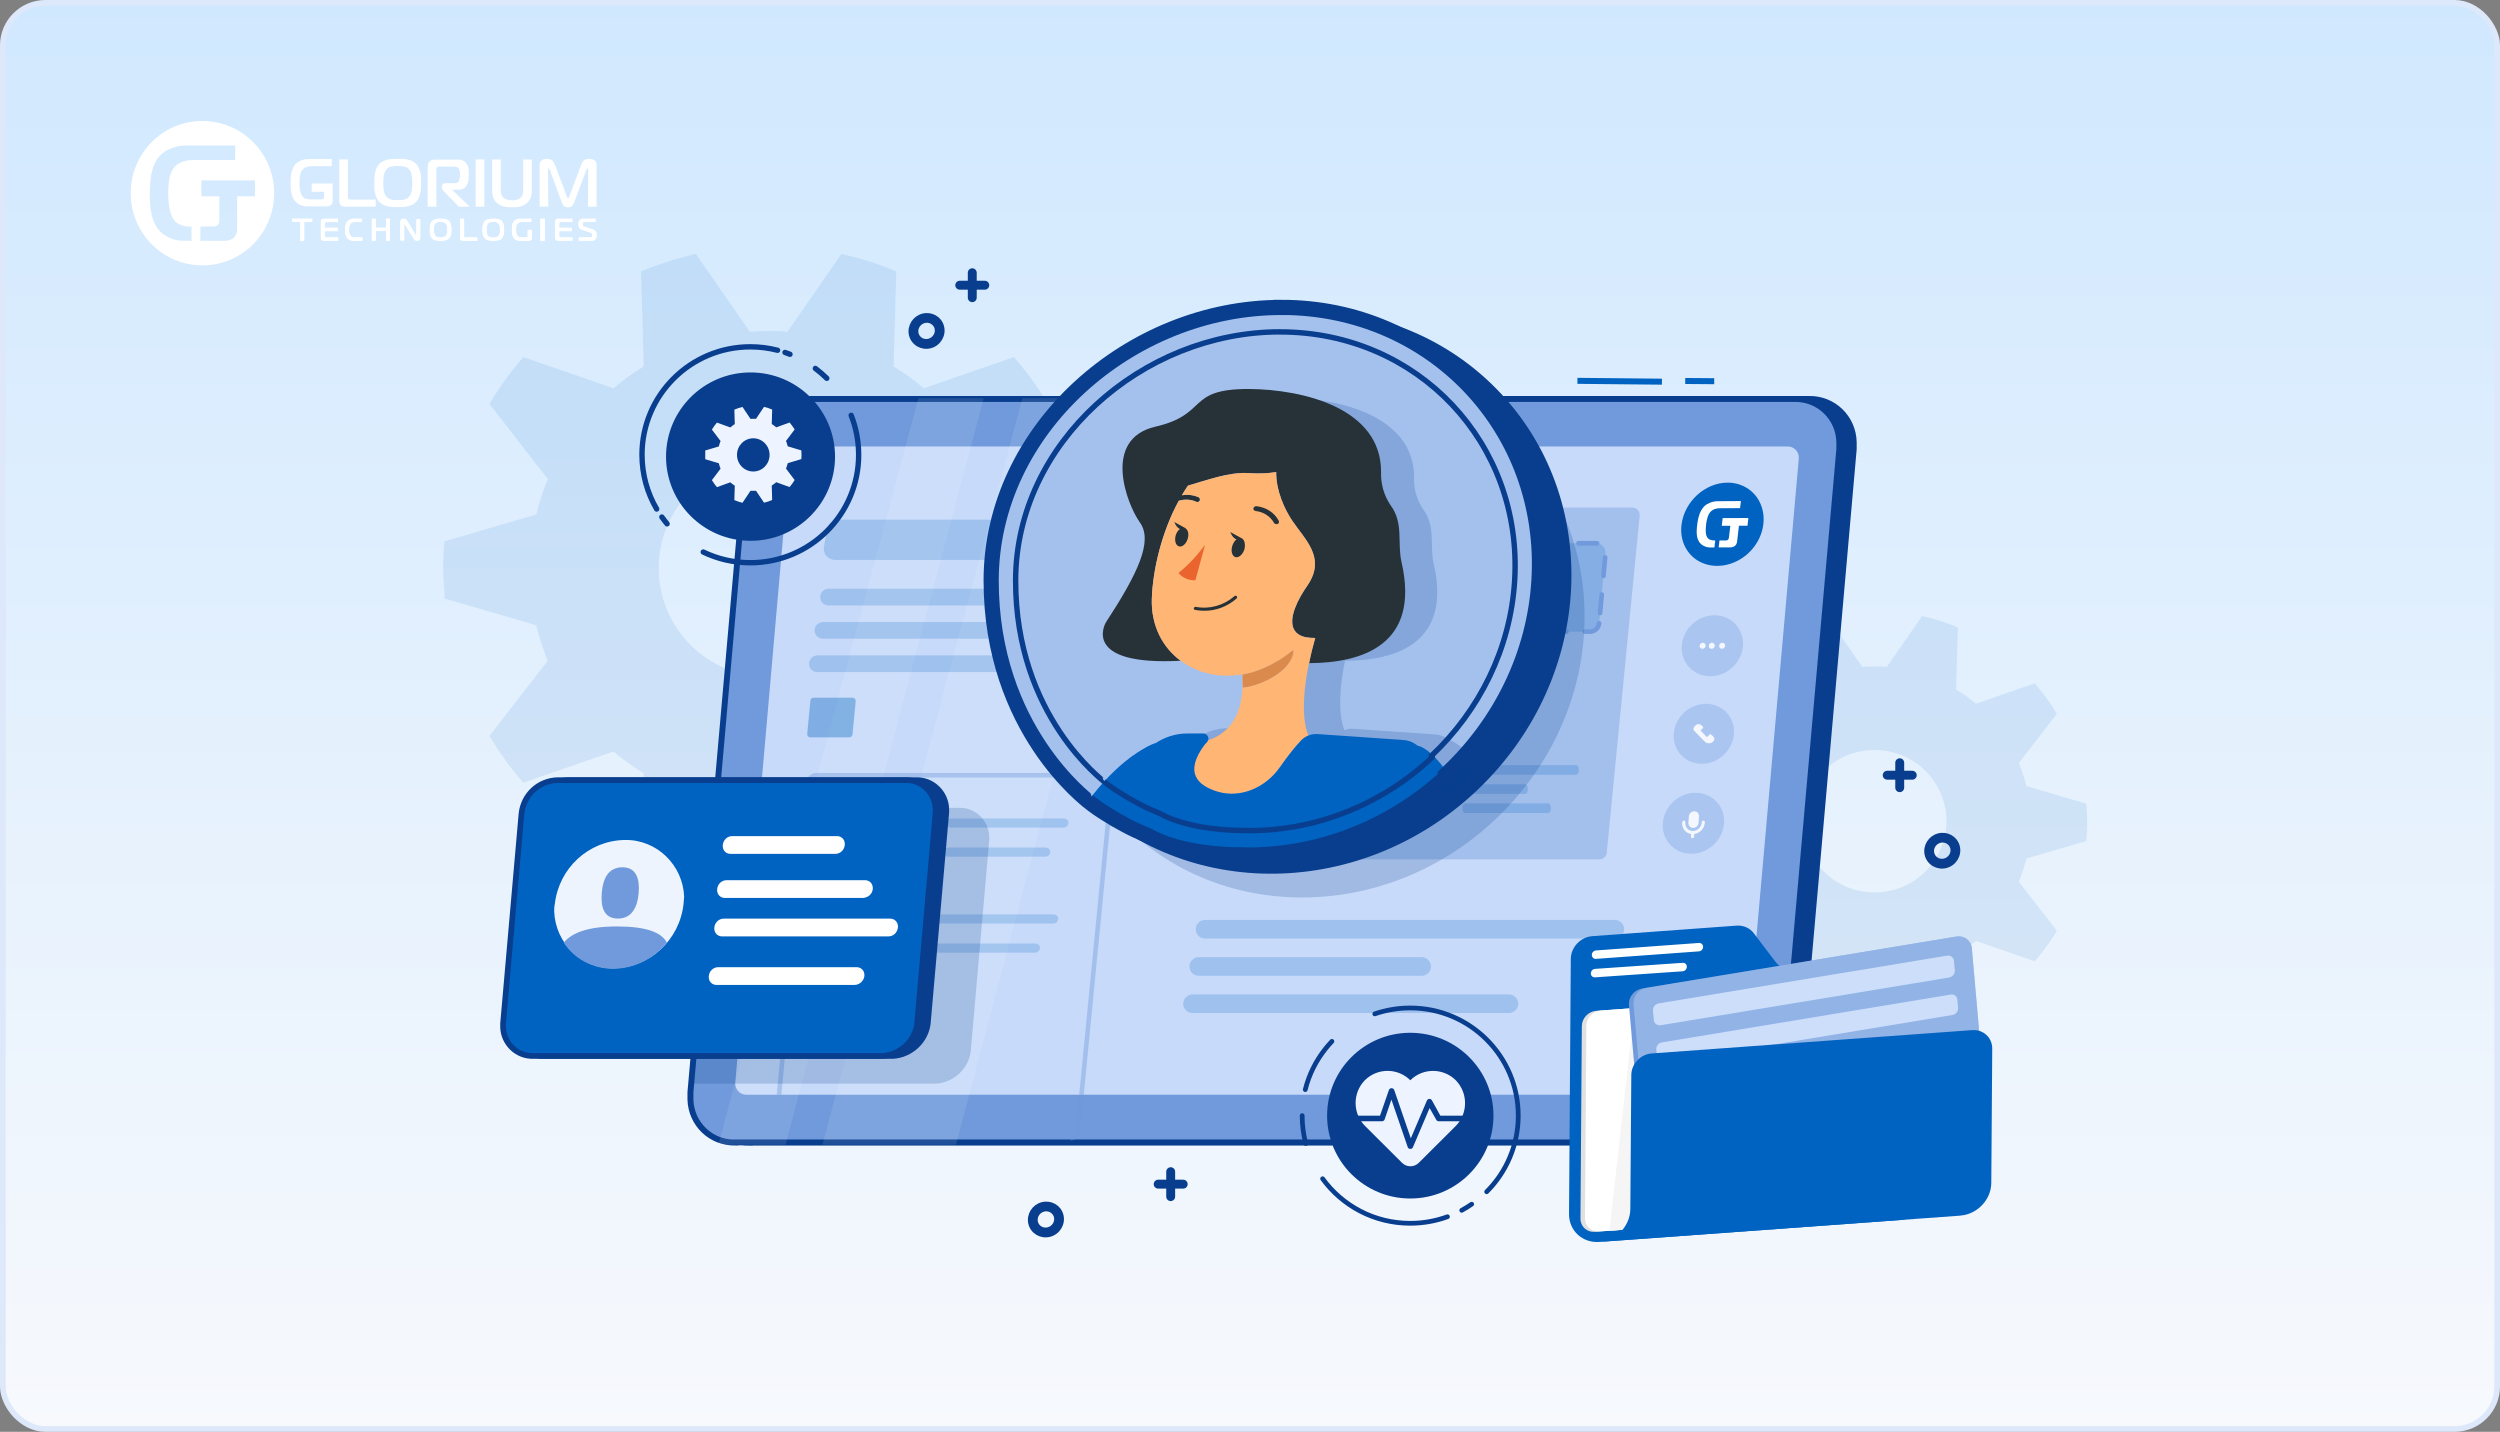 <svg width="440" height="252" viewBox="0 0 440 252" fill="none" xmlns="http://www.w3.org/2000/svg">
<rect x="0" y="0" width="440" height="252" fill="#808080" stroke="none"/>
<rect x="0.5" y="0.5" width="439" height="251" rx="7.5" fill="url(#paint0_linear_5041_65397)"/>
<rect x="0.5" y="0.5" width="439" height="251" rx="7.5" stroke="#DDE8FA"/>
<path fill-rule="evenodd" clip-rule="evenodd" d="M35.623 21.289C40.73 21.288 45.336 24.383 47.291 29.132C49.247 33.882 48.168 39.349 44.557 42.985C40.946 46.62 35.514 47.709 30.796 45.742C26.077 43.775 23 39.14 23 33.999C23 26.981 28.651 21.291 35.623 21.289ZM35.273 39.868V42.385H39.518C39.795 42.379 40.072 42.339 40.34 42.267C40.623 42.191 40.888 42.058 41.119 41.875C41.305 41.709 41.453 41.505 41.551 41.275C41.687 40.941 41.751 40.581 41.738 40.221V34.552H44.881V31.753H35.44V34.552H38.599V38.735C38.596 38.879 38.583 39.023 38.56 39.166C38.535 39.331 38.455 39.483 38.334 39.597C38.231 39.713 38.095 39.792 37.944 39.825C37.803 39.848 37.66 39.86 37.516 39.86L35.273 39.868ZM33.715 42.385V39.868H33.465C32.837 39.876 32.214 39.758 31.631 39.523C31.023 39.239 30.541 38.739 30.275 38.119C30.07 37.695 29.926 37.244 29.847 36.779C29.785 36.441 29.726 36.045 29.68 35.602C29.629 35.073 29.606 34.542 29.609 34.011C29.606 33.487 29.63 32.964 29.68 32.443C29.726 31.996 29.785 31.611 29.847 31.294C29.897 31.027 29.968 30.765 30.061 30.51C30.123 30.331 30.202 30.159 30.299 29.996C30.614 29.407 31.106 28.932 31.705 28.64C32.42 28.309 33.201 28.149 33.987 28.173H41.387V25.602H33.099C31.687 25.544 30.288 25.902 29.076 26.633C28.488 27.002 27.988 27.497 27.611 28.083C27.254 28.656 26.981 29.278 26.801 29.93C26.619 30.603 26.5 31.292 26.447 31.988C26.388 32.701 26.361 33.399 26.361 34.085C26.361 34.677 26.361 35.293 26.424 35.932C26.461 36.566 26.552 37.195 26.696 37.813C26.84 38.426 27.059 39.017 27.35 39.574C27.651 40.144 28.06 40.649 28.554 41.06C29.017 41.429 29.53 41.732 30.077 41.957C30.819 42.257 31.614 42.399 32.414 42.377L33.715 42.385Z" fill="white"/>
<path fill-rule="evenodd" clip-rule="evenodd" d="M103.272 29.746C103.239 29.8 103.213 29.857 103.194 29.918L101.112 35.481C101.05 35.637 100.992 35.782 100.934 35.902C100.881 36.019 100.809 36.126 100.721 36.218C100.634 36.308 100.528 36.375 100.412 36.414C100.267 36.461 100.115 36.483 99.963 36.478C99.8 36.483 99.638 36.455 99.487 36.394C99.368 36.346 99.261 36.27 99.173 36.174C99.087 36.083 99.016 35.977 98.964 35.862C98.908 35.731 98.858 35.597 98.817 35.461L96.758 29.91C96.738 29.849 96.71 29.791 96.677 29.738L96.673 29.729C96.641 29.666 96.624 29.633 96.565 29.633C96.503 29.633 96.457 29.677 96.457 29.75V29.886L96.492 36.362H94.975V29.041C94.961 28.818 95.023 28.597 95.149 28.416C95.251 28.277 95.384 28.164 95.535 28.087C95.671 28.02 95.816 27.978 95.965 27.963H96.271C96.467 27.959 96.664 27.987 96.852 28.047C96.995 28.094 97.127 28.172 97.238 28.276C97.342 28.376 97.43 28.494 97.498 28.624C97.569 28.753 97.63 28.887 97.683 29.025L99.761 34.576C99.794 34.651 99.83 34.725 99.87 34.796C99.904 34.856 99.939 34.884 99.978 34.884C100.017 34.884 100.055 34.856 100.09 34.796C100.131 34.725 100.167 34.651 100.199 34.576L102.277 29.025C102.344 28.823 102.439 28.633 102.559 28.46C102.651 28.333 102.766 28.224 102.896 28.14C103.015 28.066 103.146 28.016 103.283 27.991C103.42 27.967 103.559 27.955 103.697 27.955C104.026 27.943 104.351 28.033 104.63 28.215C104.883 28.409 105.022 28.724 104.997 29.049V36.37H103.48L103.527 29.894C103.527 29.782 103.508 29.713 103.473 29.686C103.449 29.662 103.419 29.647 103.388 29.641C103.349 29.641 103.31 29.677 103.272 29.746ZM70.018 27.955H70.792C71.078 27.964 71.362 27.995 71.643 28.047C71.931 28.104 72.213 28.192 72.483 28.311C72.758 28.431 73.009 28.604 73.222 28.82C73.43 29.029 73.598 29.276 73.718 29.549C73.84 29.826 73.933 30.116 73.996 30.414C74.062 30.716 74.104 31.023 74.12 31.331V32.197C74.12 32.465 74.12 32.765 74.093 33.074C74.074 33.379 74.034 33.683 73.973 33.983C73.911 34.281 73.819 34.571 73.698 34.848C73.578 35.121 73.41 35.368 73.203 35.577C72.989 35.792 72.738 35.964 72.464 36.086C72.194 36.205 71.912 36.292 71.624 36.346C71.342 36.401 71.056 36.434 70.769 36.442H69.221C68.936 36.433 68.653 36.401 68.373 36.346C68.085 36.293 67.803 36.206 67.534 36.086C67.259 35.964 67.009 35.792 66.794 35.577C66.567 35.349 66.385 35.077 66.26 34.776C66.135 34.487 66.041 34.185 65.982 33.875C65.926 33.579 65.892 33.279 65.881 32.977V32.176C65.881 31.932 65.881 31.6 65.904 31.291C65.92 30.988 65.959 30.687 66.02 30.39C66.081 30.095 66.173 29.807 66.295 29.533C66.421 29.256 66.597 29.007 66.814 28.8C67.026 28.595 67.272 28.432 67.541 28.319C67.809 28.201 68.088 28.112 68.373 28.055C68.652 28.003 68.934 27.972 69.217 27.963H69.991L70.018 27.955ZM58.552 32.289H58.563L58.552 32.241V32.289ZM58.552 35.249V32.289H54.852V33.755H57.046V34.556C57.051 34.628 57.051 34.7 57.046 34.772C57.032 34.853 56.994 34.927 56.938 34.984C56.885 35.043 56.816 35.082 56.74 35.097C56.672 35.103 56.604 35.103 56.535 35.097H54.569C54.267 35.099 53.968 35.041 53.687 34.924C53.393 34.784 53.16 34.535 53.033 34.227C52.994 34.144 52.959 34.059 52.929 33.971C52.883 33.841 52.849 33.707 52.824 33.571C52.793 33.402 52.766 33.206 52.743 32.982C52.718 32.716 52.706 32.448 52.708 32.181C52.706 31.913 52.717 31.646 52.743 31.38C52.766 31.155 52.793 30.979 52.824 30.807C52.848 30.671 52.883 30.537 52.929 30.406C52.96 30.318 52.997 30.232 53.041 30.15C53.195 29.858 53.433 29.623 53.722 29.477C54.068 29.313 54.445 29.234 54.825 29.245H58.397V27.999H54.384C53.705 27.971 53.032 28.148 52.449 28.508C52.166 28.692 51.925 28.938 51.745 29.229C51.571 29.511 51.44 29.819 51.358 30.142C51.268 30.477 51.209 30.821 51.183 31.168C51.156 31.52 51.145 31.864 51.145 32.205C51.145 32.545 51.145 32.806 51.172 33.122C51.19 33.436 51.234 33.749 51.303 34.055C51.372 34.359 51.479 34.653 51.621 34.928C51.766 35.211 51.963 35.461 52.201 35.665C52.424 35.85 52.672 36 52.936 36.11C53.298 36.26 53.685 36.331 54.074 36.318H57.48C57.61 36.314 57.74 36.295 57.867 36.262C58.007 36.227 58.139 36.161 58.254 36.07C58.344 35.989 58.416 35.888 58.463 35.773C58.527 35.607 58.557 35.428 58.552 35.249ZM66.125 35.129V36.366L60.734 36.374C60.604 36.372 60.475 36.357 60.347 36.33C60.221 36.303 60.103 36.246 60.003 36.162C59.93 36.088 59.866 36.005 59.813 35.914C59.745 35.778 59.712 35.626 59.717 35.473V28.055H61.234V34.848C61.241 34.922 61.277 34.988 61.334 35.033C61.37 35.056 61.407 35.076 61.446 35.093C61.533 35.122 61.623 35.134 61.714 35.129H66.125ZM67.483 33.098C67.455 32.803 67.442 32.506 67.444 32.209H67.456C67.442 31.709 67.486 31.208 67.588 30.719C67.653 30.417 67.777 30.133 67.951 29.882C68.172 29.587 68.491 29.386 68.845 29.317C69.228 29.238 69.617 29.2 70.006 29.201C70.396 29.2 70.785 29.239 71.167 29.317C71.526 29.384 71.848 29.585 72.073 29.882C72.144 29.974 72.207 30.073 72.258 30.178C72.326 30.323 72.38 30.475 72.417 30.631C72.469 30.847 72.505 31.066 72.525 31.288C72.555 31.594 72.57 31.901 72.568 32.209C72.57 32.503 72.555 32.797 72.525 33.09C72.505 33.31 72.469 33.528 72.417 33.743C72.38 33.903 72.328 34.058 72.262 34.208C72.213 34.323 72.15 34.43 72.073 34.528C71.959 34.679 71.819 34.807 71.659 34.904C71.503 34.998 71.335 35.068 71.159 35.113C70.976 35.161 70.788 35.19 70.598 35.201H69.383C69.194 35.191 69.006 35.161 68.822 35.113C68.649 35.066 68.482 34.996 68.327 34.904C68.174 34.807 68.043 34.679 67.94 34.528C67.863 34.433 67.8 34.328 67.75 34.215C67.683 34.066 67.63 33.911 67.591 33.751C67.543 33.536 67.507 33.318 67.483 33.098ZM75.289 36.37H76.806V29.894C76.8 29.812 76.8 29.731 76.806 29.649C76.825 29.56 76.876 29.482 76.949 29.429C76.997 29.373 77.06 29.334 77.131 29.317C77.204 29.31 77.278 29.31 77.351 29.317H79.809C79.951 29.319 80.093 29.33 80.234 29.349C80.395 29.369 80.545 29.447 80.656 29.569C80.757 29.683 80.829 29.82 80.865 29.97C80.928 30.217 80.955 30.472 80.947 30.727V30.991C80.947 31.095 80.947 31.2 80.924 31.304C80.912 31.41 80.893 31.516 80.865 31.62C80.846 31.707 80.813 31.791 80.768 31.868C80.682 32.019 80.544 32.131 80.382 32.181C80.24 32.217 80.094 32.236 79.948 32.237H78.435C78.252 32.224 78.071 32.282 77.928 32.401C77.817 32.502 77.754 32.648 77.758 32.802V32.99C77.761 33.125 77.805 33.257 77.881 33.366C77.956 33.483 78.04 33.593 78.133 33.695L80.776 36.39H82.684L79.627 33.454V33.394H80.664C80.865 33.398 81.066 33.373 81.26 33.318C81.412 33.273 81.556 33.206 81.689 33.118C81.801 33.042 81.9 32.949 81.984 32.842C82.058 32.749 82.123 32.648 82.177 32.541C82.333 32.249 82.433 31.928 82.471 31.596C82.505 31.286 82.522 30.974 82.521 30.663C82.52 30.352 82.502 30.042 82.467 29.733C82.424 29.408 82.305 29.099 82.119 28.832C82.02 28.663 81.888 28.517 81.732 28.404C81.598 28.304 81.449 28.227 81.291 28.175C81.141 28.129 80.986 28.099 80.83 28.087H76.581C76.418 28.087 76.254 28.106 76.094 28.143C75.912 28.188 75.746 28.284 75.614 28.42C75.464 28.558 75.364 28.744 75.328 28.948C75.297 29.131 75.282 29.316 75.281 29.501V36.406L75.289 36.37ZM85.238 28.051V36.37H83.721V28.051H85.238ZM90.11 35.217H89.723C89.58 35.204 89.437 35.18 89.298 35.145C89.154 35.108 89.015 35.054 88.884 34.984C88.749 34.911 88.627 34.815 88.524 34.7C88.341 34.505 88.221 34.256 88.183 33.987C88.15 33.743 88.133 33.496 88.133 33.25V28.067H86.616V33.462C86.618 33.829 86.659 34.194 86.736 34.552C86.833 34.947 87.034 35.308 87.316 35.593C87.509 35.8 87.738 35.969 87.99 36.09C88.23 36.206 88.482 36.296 88.74 36.358C88.982 36.416 89.228 36.452 89.475 36.466H90.741C90.989 36.452 91.234 36.416 91.476 36.358C91.735 36.296 91.987 36.206 92.227 36.09C92.48 35.97 92.708 35.801 92.9 35.593C93.183 35.308 93.384 34.947 93.481 34.552C93.56 34.194 93.6 33.829 93.601 33.462V28.067H92.084V33.594C92.081 33.729 92.065 33.863 92.037 33.995C92.01 34.132 91.972 34.266 91.921 34.395C91.871 34.522 91.799 34.639 91.708 34.74C91.598 34.859 91.467 34.956 91.322 35.024C91.187 35.095 91.043 35.149 90.896 35.184C90.755 35.22 90.611 35.244 90.466 35.257H90.079L90.11 35.217Z" fill="white"/>
<path d="M52.855 42.369V39.076H51.449V38.494H54.948V39.076H53.534V42.369H52.855Z" fill="white"/>
<path d="M57.046 42.363C56.891 42.386 56.734 42.342 56.612 42.242C56.506 42.116 56.456 41.952 56.473 41.787V39.053C56.467 38.906 56.514 38.763 56.604 38.648C56.727 38.534 56.893 38.479 57.058 38.498H59.488V39.078H57.441C57.371 39.071 57.302 39.09 57.245 39.13C57.199 39.182 57.177 39.252 57.186 39.321V40.096H59.436V40.676H57.186V41.581C57.184 41.636 57.204 41.69 57.241 41.73C57.285 41.775 57.373 41.779 57.484 41.779H59.512V42.359L57.046 42.363Z" fill="white"/>
<path d="M62.258 42.365C61.834 42.398 61.418 42.232 61.119 41.91C60.835 41.499 60.7 40.993 60.74 40.484C60.691 39.956 60.814 39.426 61.089 38.985C61.398 38.645 61.831 38.467 62.273 38.497H63.722V39.078H62.584C62.182 39.078 61.825 39.107 61.635 39.436C61.473 39.753 61.403 40.115 61.434 40.476C61.405 40.8 61.465 41.126 61.605 41.414C61.791 41.719 62.121 41.784 62.55 41.784H63.772V42.365H62.258Z" fill="white"/>
<path d="M68.64 42.369H67.97V40.664H66.119V42.369H65.445V38.494H66.119V40.081H67.97V38.494H68.64V42.369Z" fill="white"/>
<path d="M73.963 41.829C73.975 41.978 73.921 42.126 73.815 42.23C73.71 42.334 73.566 42.384 73.421 42.365C73.181 42.384 72.951 42.259 72.829 42.043L71.292 39.527C71.242 39.443 71.219 39.435 71.207 39.435C71.16 39.447 71.129 39.493 71.134 39.542V42.326H70.466V39.01C70.466 38.688 70.681 38.497 71.027 38.497C71.259 38.474 71.484 38.59 71.607 38.795L73.145 41.332C73.171 41.367 73.183 41.423 73.229 41.423C73.275 41.423 73.287 41.355 73.287 41.332V38.549H73.956L73.963 41.829Z" fill="white"/>
<path fill-rule="evenodd" clip-rule="evenodd" d="M79.442 40.432C79.442 39.933 79.407 39.291 79.018 38.893C78.613 38.494 78.007 38.494 77.557 38.494C77.553 38.494 77.548 38.494 77.544 38.494C77.092 38.494 76.466 38.502 76.066 38.893C75.665 39.283 75.638 39.917 75.638 40.432C75.638 40.858 75.657 41.572 76.066 41.97C76.474 42.369 77.116 42.369 77.544 42.369C77.971 42.369 78.637 42.349 79.018 41.97C79.399 41.592 79.442 40.93 79.442 40.432ZM77.536 41.803C77.189 41.86 76.836 41.743 76.587 41.488H76.599C76.403 41.174 76.318 40.802 76.358 40.431C76.316 40.06 76.397 39.686 76.587 39.367C76.84 39.12 77.191 39.006 77.536 39.06C77.884 39.01 78.235 39.122 78.493 39.367C78.689 39.683 78.77 40.06 78.722 40.431C78.764 40.8 78.684 41.172 78.493 41.488C78.24 41.741 77.885 41.858 77.536 41.803Z" fill="white"/>
<path d="M81.454 42.368C81.328 42.374 81.204 42.338 81.1 42.267C81.009 42.186 80.959 42.068 80.963 41.945V38.494H81.684V41.575C81.674 41.636 81.694 41.697 81.736 41.742C81.788 41.777 81.851 41.793 81.913 41.786H84.006V42.368H81.454Z" fill="white"/>
<path fill-rule="evenodd" clip-rule="evenodd" d="M88.722 40.432C88.722 39.933 88.686 39.291 88.298 38.893C87.894 38.494 87.287 38.494 86.837 38.494C86.832 38.494 86.828 38.494 86.824 38.494C86.373 38.494 85.747 38.502 85.346 38.893C84.946 39.283 84.918 39.917 84.918 40.432C84.918 40.858 84.938 41.572 85.346 41.97C85.755 42.369 86.396 42.369 86.824 42.369C87.252 42.369 87.917 42.349 88.298 41.97C88.679 41.592 88.722 40.93 88.722 40.432ZM86.816 41.803C86.468 41.859 86.114 41.743 85.864 41.488C85.676 41.171 85.597 40.8 85.638 40.432C85.598 40.061 85.677 39.687 85.864 39.367C86.118 39.12 86.47 39.007 86.816 39.06C87.164 39.01 87.515 39.123 87.773 39.367C87.969 39.683 88.05 40.06 88.002 40.432C88.045 40.8 87.963 41.173 87.773 41.488C87.52 41.742 87.166 41.858 86.816 41.803Z" fill="white"/>
<path d="M93.589 41.87C93.598 42.011 93.548 42.15 93.45 42.251C93.342 42.33 93.212 42.371 93.079 42.368H91.468C91.148 42.379 90.836 42.271 90.588 42.065C90.127 41.659 90.091 41.003 90.091 40.444C90.091 39.812 90.147 39.103 90.704 38.734C90.98 38.566 91.297 38.483 91.619 38.495H93.501V39.075H91.822C91.489 39.037 91.164 39.194 90.982 39.48C90.855 39.772 90.801 40.092 90.823 40.411C90.804 40.735 90.855 41.059 90.974 41.36C91.111 41.636 91.401 41.797 91.703 41.765H92.626C92.695 41.774 92.765 41.752 92.817 41.704C92.863 41.649 92.885 41.577 92.876 41.505V40.452H93.589V41.87Z" fill="white"/>
<path d="M95.111 42.369V38.494H95.872V42.369H95.111Z" fill="white"/>
<path d="M98.275 42.363C98.119 42.386 97.962 42.342 97.84 42.242C97.734 42.116 97.684 41.952 97.701 41.787V39.053C97.695 38.906 97.742 38.763 97.832 38.648C97.955 38.534 98.121 38.479 98.286 38.498H100.716V39.078H98.669C98.6 39.071 98.531 39.09 98.474 39.13C98.427 39.182 98.406 39.252 98.414 39.321V40.096H100.665V40.676H98.414V41.581C98.412 41.636 98.433 41.69 98.47 41.73C98.514 41.775 98.601 41.779 98.713 41.779H100.74V42.359L98.275 42.363Z" fill="white"/>
<path d="M101.86 41.77H103.922C104.258 41.77 104.274 41.482 104.274 41.364C104.274 41.246 104.235 41.031 103.91 40.925L102.443 40.446C102.272 40.394 102.119 40.294 102.001 40.157C101.859 39.944 101.792 39.688 101.809 39.43C101.785 39.165 101.874 38.903 102.052 38.711C102.22 38.559 102.439 38.482 102.662 38.496H104.806V39.077H102.9C102.795 39.064 102.689 39.096 102.607 39.166C102.539 39.248 102.505 39.355 102.513 39.462C102.513 39.633 102.56 39.8 102.857 39.897L104.219 40.344C104.413 40.395 104.595 40.489 104.751 40.62C104.925 40.826 105.013 41.095 104.997 41.368C105.014 41.623 104.948 41.876 104.809 42.087C104.648 42.291 104.397 42.395 104.144 42.363H101.86V41.77Z" fill="white"/>
<path d="M52.86 42.369V39.076H51.453V38.494H54.952V39.076H53.538V42.369H52.86Z" fill="white"/>
<path d="M57.05 42.363C56.895 42.386 56.738 42.342 56.616 42.242C56.51 42.116 56.46 41.952 56.477 41.787V39.053C56.471 38.906 56.518 38.762 56.608 38.648C56.731 38.534 56.897 38.479 57.062 38.497H59.492V39.078H57.445C57.376 39.071 57.306 39.09 57.25 39.13C57.203 39.182 57.181 39.252 57.19 39.321V40.096H59.441V40.676H57.19V41.58C57.188 41.636 57.208 41.69 57.246 41.73C57.289 41.775 57.377 41.779 57.489 41.779H59.516V42.359L57.05 42.363Z" fill="white"/>
<path d="M62.262 42.365C61.838 42.398 61.422 42.232 61.123 41.91C60.839 41.499 60.705 40.993 60.744 40.484C60.695 39.956 60.818 39.426 61.093 38.985C61.402 38.645 61.835 38.467 62.277 38.497H63.727V39.078H62.588C62.186 39.078 61.829 39.107 61.639 39.436C61.477 39.753 61.407 40.115 61.438 40.476C61.409 40.8 61.469 41.125 61.609 41.414C61.795 41.719 62.125 41.784 62.554 41.784H63.776V42.365H62.262Z" fill="white"/>
<path d="M68.644 42.369H67.975V40.663H66.123V42.369H65.449V38.494H66.123V40.081H67.975V38.494H68.644V42.369Z" fill="white"/>
<path d="M73.967 41.828C73.979 41.978 73.925 42.126 73.82 42.23C73.715 42.334 73.57 42.383 73.425 42.365C73.185 42.384 72.955 42.259 72.834 42.043L71.296 39.526C71.246 39.443 71.223 39.435 71.212 39.435C71.165 39.447 71.133 39.493 71.139 39.542V42.325H70.47V39.01C70.47 38.688 70.685 38.497 71.031 38.497C71.263 38.474 71.488 38.59 71.611 38.795L73.149 41.331C73.176 41.367 73.187 41.423 73.233 41.423C73.279 41.423 73.291 41.355 73.291 41.331V38.548H73.96L73.967 41.828Z" fill="white"/>
<path fill-rule="evenodd" clip-rule="evenodd" d="M79.446 40.431C79.446 39.933 79.411 39.291 79.022 38.893C78.617 38.494 78.011 38.494 77.561 38.494C77.557 38.494 77.552 38.494 77.548 38.494C77.097 38.494 76.471 38.502 76.07 38.893C75.669 39.283 75.642 39.917 75.642 40.431C75.642 40.858 75.662 41.572 76.07 41.97C76.478 42.369 77.12 42.369 77.548 42.369C77.975 42.369 78.641 42.349 79.022 41.97C79.403 41.592 79.446 40.93 79.446 40.431ZM77.54 41.803C77.193 41.86 76.84 41.743 76.591 41.488H76.603C76.407 41.174 76.323 40.801 76.362 40.431C76.32 40.06 76.401 39.686 76.591 39.367C76.844 39.119 77.195 39.006 77.54 39.06C77.888 39.01 78.24 39.122 78.497 39.367C78.693 39.683 78.774 40.06 78.727 40.431C78.769 40.8 78.688 41.172 78.497 41.488C78.244 41.741 77.89 41.858 77.54 41.803Z" fill="white"/>
<path d="M81.459 42.368C81.333 42.374 81.208 42.338 81.104 42.267C81.013 42.186 80.963 42.068 80.967 41.945V38.494H81.688V41.575C81.679 41.636 81.698 41.697 81.74 41.742C81.792 41.777 81.855 41.793 81.917 41.786H84.01V42.368H81.459Z" fill="white"/>
<path fill-rule="evenodd" clip-rule="evenodd" d="M88.726 40.431C88.726 39.933 88.691 39.291 88.302 38.893C87.898 38.494 87.291 38.494 86.841 38.494C86.837 38.494 86.832 38.494 86.828 38.494C86.377 38.494 85.751 38.502 85.351 38.893C84.95 39.283 84.922 39.917 84.922 40.431C84.922 40.858 84.942 41.572 85.351 41.97C85.759 42.369 86.4 42.369 86.828 42.369C87.256 42.369 87.921 42.349 88.302 41.97C88.683 41.592 88.726 40.93 88.726 40.431ZM86.821 41.803C86.472 41.859 86.118 41.742 85.868 41.488C85.68 41.171 85.601 40.8 85.642 40.431C85.602 40.061 85.681 39.687 85.868 39.367C86.122 39.12 86.474 39.007 86.821 39.06C87.168 39.01 87.519 39.122 87.777 39.367C87.973 39.683 88.055 40.06 88.006 40.431C88.049 40.8 87.968 41.173 87.777 41.488C87.525 41.741 87.17 41.858 86.821 41.803Z" fill="white"/>
<path d="M93.593 41.87C93.602 42.011 93.552 42.15 93.454 42.251C93.346 42.329 93.216 42.371 93.084 42.368H91.472C91.152 42.379 90.84 42.271 90.592 42.064C90.131 41.659 90.095 41.003 90.095 40.444C90.095 39.812 90.151 39.103 90.708 38.734C90.984 38.566 91.302 38.483 91.623 38.495H93.505V39.074H91.826C91.493 39.037 91.168 39.194 90.987 39.48C90.859 39.772 90.805 40.092 90.827 40.411C90.808 40.735 90.859 41.059 90.979 41.359C91.115 41.636 91.405 41.797 91.707 41.765H92.63C92.7 41.774 92.769 41.752 92.821 41.704C92.867 41.649 92.889 41.577 92.881 41.505V40.452H93.593V41.87Z" fill="white"/>
<path d="M95.115 42.369V38.494H95.876V42.369H95.115Z" fill="white"/>
<path d="M98.279 42.363C98.123 42.386 97.966 42.342 97.844 42.242C97.738 42.116 97.688 41.952 97.705 41.787V39.053C97.7 38.906 97.746 38.762 97.837 38.648C97.96 38.534 98.125 38.479 98.29 38.497H100.721V39.078H98.673C98.604 39.071 98.535 39.09 98.478 39.13C98.431 39.182 98.41 39.252 98.418 39.321V40.096H100.669V40.676H98.418V41.58C98.417 41.636 98.437 41.69 98.474 41.73C98.518 41.775 98.605 41.779 98.717 41.779H100.744V42.359L98.279 42.363Z" fill="white"/>
<path d="M101.864 41.77H103.926C104.262 41.77 104.278 41.481 104.278 41.364C104.278 41.246 104.239 41.031 103.914 40.925L102.447 40.446C102.277 40.394 102.123 40.294 102.005 40.157C101.864 39.944 101.796 39.688 101.813 39.43C101.79 39.165 101.878 38.903 102.056 38.711C102.224 38.559 102.443 38.482 102.666 38.495H104.81V39.076H102.905C102.799 39.064 102.693 39.096 102.611 39.166C102.543 39.248 102.509 39.354 102.517 39.462C102.517 39.633 102.564 39.8 102.861 39.897L104.223 40.344C104.417 40.395 104.599 40.489 104.755 40.62C104.929 40.826 105.017 41.095 105.002 41.368C105.018 41.623 104.952 41.876 104.814 42.087C104.652 42.291 104.401 42.395 104.149 42.363H101.864V41.77Z" fill="white"/>
<path opacity="0.1" d="M329.923 117.284C330.647 117.284 331.354 117.284 332.078 117.374L338.286 108.429C340.441 108.912 342.554 109.576 344.585 110.436L344.281 121.355C345.506 122.101 346.665 122.936 347.759 123.854L358.112 120.274C359.576 121.945 360.875 123.739 362.01 125.648L355.308 134.29C355.859 135.6 356.303 136.968 356.648 138.361L367.174 141.441C367.273 142.539 367.338 143.628 367.338 144.718C367.338 145.807 367.338 146.913 367.174 148.019L356.648 151.099C356.303 152.492 355.859 153.843 355.308 155.17L362.01 163.812C360.875 165.721 359.576 167.515 358.112 169.186L347.759 165.606C346.665 166.532 345.489 167.359 344.281 168.105L344.585 179.008C342.546 179.868 340.441 180.548 338.286 181.031L332.078 172.086C331.354 172.086 330.647 172.176 329.923 172.176C329.199 172.176 328.484 172.176 327.76 172.086L321.552 181.031C319.397 180.54 317.284 179.868 315.253 179.008L315.557 168.105C314.332 167.359 313.173 166.516 312.079 165.606L301.726 169.186C300.27 167.515 298.963 165.713 297.828 163.812L304.53 155.17C303.979 153.86 303.535 152.492 303.214 151.099L292.672 148.019C292.672 146.929 292.508 145.832 292.508 144.718C292.508 143.604 292.508 142.531 292.672 141.441L303.214 138.361C303.543 136.968 303.979 135.617 304.53 134.29L297.828 125.648C298.963 123.755 300.279 121.945 301.726 120.274L312.079 123.854C313.173 122.928 314.332 122.101 315.557 121.355L315.253 110.436C317.292 109.592 319.397 108.92 321.552 108.429L327.76 117.374C328.484 117.325 329.191 117.284 329.923 117.284ZM317.276 144.529C317.276 151.451 322.933 157.062 329.923 157.062C336.913 157.062 342.57 151.451 342.57 144.529C342.57 137.607 336.913 131.996 329.923 131.996C322.933 131.996 317.276 137.607 317.276 144.529Z" fill="#0063C1"/>
<path opacity="0.1" d="M135.291 58.257C136.401 58.257 137.478 58.257 138.588 58.396L148.094 44.691C151.392 45.429 154.631 46.453 157.74 47.771L157.271 64.499C159.146 65.637 160.922 66.915 162.6 68.332L178.446 62.852C180.691 65.408 182.681 68.152 184.416 71.077L174.145 84.314C174.984 86.329 175.666 88.418 176.193 90.548L192.318 95.266C192.474 96.954 192.573 98.617 192.573 100.28C192.573 101.943 192.573 103.646 192.318 105.334L176.193 110.052C175.666 112.182 174.984 114.254 174.145 116.286L184.416 129.524C182.681 132.448 180.691 135.192 178.446 137.748L162.6 132.268C160.922 133.677 159.121 134.955 157.271 136.101L157.74 152.804C154.615 154.123 151.4 155.163 148.094 155.901L138.588 142.196C137.478 142.196 136.401 142.335 135.291 142.335C134.18 142.335 133.087 142.335 131.968 142.196L122.463 155.901C119.165 155.147 115.925 154.123 112.817 152.804L113.285 136.101C111.411 134.963 109.634 133.66 107.957 132.268L92.103 137.748C89.874 135.192 87.868 132.423 86.133 129.524L96.403 116.286C95.565 114.271 94.882 112.182 94.389 110.052L78.255 105.334C78.255 103.671 78 101.983 78 100.28C78 98.576 78 96.929 78.255 95.266L94.397 90.548C94.907 88.418 95.565 86.346 96.412 84.314L86.141 71.077C87.876 68.177 89.891 65.408 92.111 62.852L107.965 68.332C109.643 66.923 111.419 65.645 113.294 64.499L112.825 47.771C115.95 46.477 119.165 45.445 122.471 44.691L131.977 58.396C133.087 58.322 134.164 58.257 135.299 58.257H135.291ZM115.925 99.985C115.925 110.593 124.592 119.186 135.291 119.186C145.989 119.186 154.656 110.593 154.656 99.985C154.656 89.377 145.989 80.784 135.291 80.784C124.592 80.784 115.925 89.377 115.925 99.985Z" fill="#0063C1"/>
<path d="M306.666 192.674H129.211L139.21 78.573H316.764L306.658 192.674H306.666Z" fill="#0063C1"/>
<path d="M131.958 201.087H131.949C127.657 201.185 124.154 197.802 124.047 193.51V193.493V193.477V193.46V193.444V193.428V193.411V193.395V193.378V193.362V193.346V193.329V193.313V193.297V193.28V193.264V193.247V193.231V193.215V193.198V193.182V193.166V193.149V193.133V193.116V193.1V193.084V193.067V193.051V193.034V193.018V193.002V192.985V192.969V192.953V192.936V192.92V192.903V192.887V192.871V192.854V192.838V192.821V192.805V192.789V192.772V192.756V192.74V192.723V192.707V192.69V192.674V192.658V192.641V192.625V192.608V192.592V192.576V192.559V192.543V192.527V192.51V192.494V192.477V192.461V192.445V192.428V192.412V192.395V192.379V192.363V192.346V192.33V192.314V192.297V192.281V192.264V192.248V192.232L134.046 78.893C134.556 74.052 138.602 70.316 143.453 70.218H318.343H318.351C322.644 70.12 326.147 73.503 326.254 77.795V77.811V77.828V77.844V77.861V77.877V77.893V77.91V77.926V77.942V77.959V77.975V77.992V78.008V78.024V78.041V78.057V78.073V78.09V78.106V78.123V78.139V78.155V78.172V78.188V78.205V78.221V78.237V78.254V78.27V78.287V78.303V78.319V78.336V78.352V78.368V78.385V78.401V78.418V78.434V78.45V78.467V78.483V78.499V78.516V78.532V78.549V78.565V78.581V78.598V78.614V78.631V78.647V78.663V78.68V78.696V78.713V78.729V78.745V78.762V78.778V78.794V78.811V78.827V78.844V78.86V78.876V78.893V78.909V78.925V78.942V78.958V78.975V78.991V79.007V79.024V79.04V79.056L316.255 192.379C315.745 197.22 311.699 200.956 306.74 201.062H131.958V201.087Z" fill="#093E8E" stroke="#093E8E" stroke-width="1.043"/>
<path d="M129.426 201.087H129.418C125.126 201.185 121.623 197.802 121.516 193.51V193.493V193.477V193.46V193.444V193.428V193.411V193.395V193.378V193.362V193.346V193.329V193.313V193.297V193.28V193.264V193.247V193.231V193.215V193.198V193.182V193.166V193.149V193.133V193.116V193.1V193.084V193.067V193.051V193.034V193.018V193.002V192.985V192.969V192.953V192.936V192.92V192.903V192.887V192.871V192.854V192.838V192.821V192.805V192.789V192.772V192.756V192.74V192.723V192.707V192.69V192.674V192.658V192.641V192.625V192.608V192.592V192.576V192.559V192.543V192.527V192.51V192.494V192.477V192.461V192.445V192.428V192.412V192.395V192.379V192.363V192.346V192.33V192.314V192.297V192.281V192.264V192.248V192.232L131.515 78.893C132.025 74.052 136.071 70.316 140.922 70.218H315.812H315.82C320.113 70.12 323.616 73.503 323.723 77.795V77.811V77.828V77.844V77.861V77.877V77.893V77.91V77.926V77.942V77.959V77.975V77.992V78.008V78.024V78.041V78.057V78.073V78.09V78.106V78.123V78.139V78.155V78.172V78.188V78.205V78.221V78.237V78.254V78.27V78.287V78.303V78.319V78.336V78.352V78.368V78.385V78.401V78.418V78.434V78.45V78.467V78.483V78.499V78.516V78.532V78.549V78.565V78.581V78.598V78.614V78.631V78.647V78.663V78.68V78.696V78.713V78.729V78.745V78.762V78.778V78.794V78.811V78.827V78.844V78.86V78.876V78.893V78.909V78.925V78.942V78.958V78.975V78.991V79.007V79.024V79.04V79.056L313.723 192.379C313.213 197.22 309.168 200.956 304.209 201.062H129.426V201.087Z" fill="#709ADB" stroke="#093E8E" stroke-width="1.043"/>
<path d="M306.828 190.888C306.738 191.896 305.891 192.674 304.871 192.674H131.363C130.212 192.674 129.307 191.691 129.406 190.552L139.06 80.359C139.15 79.351 139.997 78.573 141.017 78.573H314.632C315.783 78.573 316.688 79.556 316.589 80.703L306.828 190.896V190.888Z" fill="#C7DAFA"/>
<path opacity="0.4" d="M282.803 150.086C282.737 150.749 282.178 151.257 281.512 151.257H212.125C211.361 151.257 210.76 150.602 210.834 149.84L216.549 90.5C216.615 89.837 217.174 89.329 217.84 89.329H287.293C288.058 89.329 288.658 89.984 288.584 90.746L282.795 150.086H282.803Z" fill="#709ADB"/>
<path opacity="0.1" d="M161.649 70.087L126.445 201.472H138.254L173.136 70.087H161.649Z" fill="white"/>
<path opacity="0.1" d="M179.945 70.087L144.742 201.472H168.244L203.028 70.087H179.945Z" fill="white"/>
<path opacity="0.2" d="M198.978 96.972C198.797 97.889 197.991 98.544 197.053 98.544H146.95C145.724 98.544 144.795 97.439 145.017 96.234L145.601 93.072C145.774 92.147 146.58 91.467 147.534 91.467H197.687C198.92 91.467 199.849 92.589 199.611 93.801L198.986 96.963L198.978 96.972Z" fill="#0063C1"/>
<path opacity="0.2" d="M205.184 105.384C205.044 106.064 204.444 106.556 203.745 106.556H145.821C144.908 106.556 144.217 105.745 144.374 104.852C144.489 104.147 145.106 103.623 145.821 103.623H203.745C204.674 103.623 205.373 104.475 205.184 105.384Z" fill="#0063C1"/>
<path opacity="0.2" d="M181.356 111.249C181.216 111.929 180.615 112.421 179.917 112.421H144.837C143.924 112.421 143.233 111.61 143.389 110.717C143.504 110.013 144.121 109.488 144.837 109.488H179.917C180.846 109.488 181.545 110.34 181.356 111.249Z" fill="#0063C1"/>
<path opacity="0.2" d="M195.082 117.115C194.943 117.795 194.342 118.286 193.643 118.286H143.852C142.939 118.286 142.249 117.475 142.405 116.582C142.52 115.878 143.137 115.354 143.852 115.354H193.643C194.573 115.354 195.272 116.205 195.082 117.115Z" fill="#0063C1"/>
<path opacity="0.2" d="M285.826 163.872C285.67 164.634 284.996 165.183 284.215 165.183H212.089C211.07 165.183 210.297 164.274 210.47 163.274C210.601 162.488 211.292 161.906 212.089 161.906H284.215C285.259 161.906 286.032 162.857 285.826 163.872Z" fill="#0063C1"/>
<path opacity="0.2" d="M251.824 170.426C251.668 171.188 250.993 171.736 250.212 171.736H210.988C209.968 171.736 209.195 170.827 209.368 169.828C209.5 169.041 210.19 168.46 210.988 168.46H250.212C251.257 168.46 252.03 169.41 251.824 170.426Z" fill="#0063C1"/>
<path opacity="0.2" d="M267.177 176.979C267.02 177.741 266.346 178.29 265.565 178.29H209.894C208.875 178.29 208.102 177.38 208.274 176.381C208.406 175.595 209.097 175.013 209.894 175.013H265.565C266.609 175.013 267.382 175.963 267.177 176.979Z" fill="#0063C1"/>
<path opacity="0.2" d="M277.874 135.685C277.833 136.078 277.652 136.357 277.447 136.357H258.402C258.13 136.357 257.933 135.89 257.974 135.374C258.007 134.964 258.188 134.669 258.402 134.669H277.447C277.718 134.669 277.924 135.161 277.874 135.677V135.685Z" fill="#0063C1"/>
<path opacity="0.2" d="M268.893 139.052C268.852 139.445 268.671 139.723 268.466 139.723H258.113C257.841 139.723 257.644 139.257 257.685 138.74C257.718 138.331 257.899 138.036 258.113 138.036H268.466C268.737 138.036 268.943 138.528 268.893 139.044V139.052Z" fill="#0063C1"/>
<path opacity="0.2" d="M272.946 142.419C272.905 142.812 272.724 143.09 272.519 143.09H257.816C257.544 143.09 257.347 142.623 257.388 142.107C257.421 141.698 257.602 141.403 257.816 141.403H272.519C272.79 141.403 272.996 141.894 272.946 142.41V142.419Z" fill="#0063C1"/>
<path d="M296.602 66.523V67.58L301.7 67.621V66.564L296.602 66.523Z" fill="#0063C1"/>
<path d="M277.625 66.499V67.555L292.501 67.703V66.646L277.625 66.499Z" fill="#0063C1"/>
<path opacity="0.4" d="M188.389 200.307C189.08 200.307 189.656 199.783 189.722 199.103L189.713 199.111L195.683 137.903C195.757 137.117 195.141 136.437 194.351 136.437H143.672C142.981 136.437 142.406 136.953 142.34 137.641L137.109 192.689" stroke="#709ADB" stroke-width="0.806" stroke-miterlimit="10"/>
<g opacity="0.2">
<path d="M158.789 163.332H162.243L162.563 159.891H159.11L158.789 163.332ZM159.751 160.612H161.675L161.511 162.529H159.587L159.751 160.612Z" fill="#0063C1"/>
<path d="M158.297 168.533H161.751L162.071 165.093H158.618L158.297 168.533ZM159.341 165.896H161.265L161.101 167.813H159.177L159.341 165.896Z" fill="#0063C1"/>
<path d="M185.449 160.932H165.615C165.129 160.932 164.809 161.251 164.727 161.734V161.816C164.727 162.218 165.129 162.537 165.532 162.537H185.367C185.852 162.537 186.173 162.218 186.247 161.734V161.652C186.247 161.251 185.844 160.932 185.441 160.932H185.449Z" fill="#0063C1"/>
<path d="M182.234 166.06H165.13C164.727 166.06 164.324 166.379 164.242 166.862V166.944C164.242 167.346 164.645 167.665 165.048 167.665H182.152C182.637 167.665 182.958 167.346 183.04 166.862V166.78C183.04 166.379 182.637 166.06 182.234 166.06Z" fill="#0063C1"/>
</g>
<g opacity="0.2">
<path d="M160.594 146.449H164.047L164.368 143.008H160.914L160.594 146.449ZM161.556 143.729H163.48L163.316 145.646H161.391L161.556 143.729Z" fill="#0063C1"/>
<path d="M160.117 151.65H163.571L163.892 148.21H160.438L160.117 151.65ZM161.162 149.013H163.086L162.921 150.93H160.997L161.162 149.013Z" fill="#0063C1"/>
<path d="M187.261 144.049H167.427C166.942 144.049 166.621 144.368 166.539 144.851V144.933C166.539 145.335 166.942 145.654 167.345 145.654H187.179C187.664 145.654 187.985 145.335 188.059 144.851V144.77C188.059 144.368 187.656 144.049 187.253 144.049H187.261Z" fill="#0063C1"/>
<path d="M184.047 149.168H166.943C166.54 149.168 166.137 149.488 166.055 149.971V150.053C166.055 150.454 166.458 150.774 166.861 150.774H183.965C184.45 150.774 184.771 150.454 184.853 149.971V149.889C184.853 149.488 184.45 149.168 184.047 149.168Z" fill="#0063C1"/>
</g>
<path d="M160.355 58.905C160.692 60.404 162.222 61.306 163.735 60.912C165.248 60.511 166.161 58.955 165.766 57.48C165.388 56.022 163.875 55.195 162.411 55.58C160.956 55.965 160.026 57.447 160.355 58.905ZM162.65 56.481C163.62 56.219 164.607 56.784 164.862 57.718C165.116 58.684 164.508 59.725 163.497 59.995C162.493 60.265 161.498 59.667 161.276 58.693C161.054 57.734 161.671 56.743 162.65 56.481Z" fill="#093E8E" stroke="#093E8E" stroke-width="0.78"/>
<path d="M171.118 48.002V52.393M173.322 50.198H168.914" stroke="#093E8E" stroke-width="1.569" stroke-linecap="round"/>
<path fill-rule="evenodd" clip-rule="evenodd" d="M304.029 84.944C306.915 84.936 309.324 86.697 310.122 89.433C310.928 92.169 309.949 95.314 307.638 97.428C305.32 99.525 302.129 100.172 299.555 99.05C296.99 97.936 295.567 95.265 295.953 92.308C296.471 88.261 300.09 84.96 304.037 84.944H304.029Z" fill="#0063C1"/>
<path fill-rule="evenodd" clip-rule="evenodd" d="M302.633 95.118C302.583 95.519 302.534 95.929 302.485 96.338C303.167 96.338 303.85 96.338 304.532 96.338C304.664 96.338 304.804 96.314 304.935 96.281C305.083 96.24 305.215 96.175 305.338 96.084C305.437 96.002 305.519 95.904 305.585 95.79C305.667 95.634 305.725 95.454 305.733 95.282C305.84 94.364 305.947 93.455 306.053 92.529C306.555 92.529 307.057 92.529 307.558 92.529C307.608 92.079 307.665 91.62 307.715 91.169C306.21 91.169 304.697 91.178 303.192 91.186C303.134 91.636 303.085 92.087 303.027 92.537C303.529 92.537 304.031 92.537 304.54 92.537C304.458 93.217 304.376 93.889 304.294 94.569C304.294 94.635 304.277 94.708 304.253 94.782C304.228 94.864 304.187 94.929 304.121 94.987C304.063 95.044 303.998 95.085 303.924 95.102C303.858 95.118 303.784 95.126 303.718 95.118C303.356 95.118 302.994 95.118 302.633 95.118ZM301.736 96.347C301.786 95.937 301.835 95.536 301.884 95.126C301.843 95.126 301.802 95.126 301.769 95.126C301.465 95.126 301.169 95.077 300.906 94.97C300.634 94.823 300.429 94.594 300.338 94.29C300.264 94.078 300.223 93.865 300.215 93.635C300.199 93.471 300.199 93.283 300.207 93.07C300.223 92.808 300.24 92.554 300.273 92.292C300.297 92.038 300.347 91.792 300.404 91.538C300.454 91.317 300.503 91.129 300.552 90.973C300.593 90.842 300.643 90.711 300.708 90.588C300.741 90.506 300.791 90.424 300.848 90.342C301.037 90.055 301.292 89.818 301.597 89.679C301.958 89.523 302.345 89.441 302.715 89.449C303.891 89.449 305.075 89.433 306.251 89.433C306.292 89.015 306.341 88.606 306.399 88.188C305.083 88.188 303.759 88.204 302.444 88.212C301.769 88.188 301.078 88.36 300.462 88.72C300.157 88.892 299.886 89.138 299.672 89.433C299.467 89.711 299.302 90.014 299.171 90.326C299.047 90.653 298.949 90.989 298.875 91.325C298.801 91.661 298.751 92.005 298.71 92.341C298.677 92.628 298.636 92.931 298.628 93.242C298.612 93.545 298.612 93.856 298.644 94.151C298.677 94.446 298.743 94.741 298.858 95.003C298.965 95.282 299.13 95.527 299.343 95.724C299.541 95.904 299.771 96.043 300.026 96.158C300.363 96.297 300.733 96.371 301.12 96.355C301.333 96.355 301.539 96.355 301.745 96.355L301.736 96.347Z" fill="white"/>
<path d="M334.352 134.242V138.633M336.556 136.437H332.148" stroke="#093E8E" stroke-width="1.569" stroke-linecap="round"/>
<path d="M181.363 215.291C181.7 216.79 183.23 217.691 184.743 217.298C186.256 216.896 187.169 215.34 186.774 213.866C186.396 212.407 184.883 211.58 183.419 211.965C181.963 212.35 181.034 213.833 181.363 215.291ZM183.657 212.866C184.628 212.604 185.614 213.169 185.869 214.103C186.124 215.07 185.516 216.11 184.504 216.38C183.501 216.651 182.506 216.053 182.284 215.078C182.062 214.12 182.679 213.128 183.657 212.866Z" fill="#093E8E" stroke="#093E8E" stroke-width="0.78"/>
<path d="M339.121 150.384C339.458 151.883 340.988 152.784 342.501 152.391C344.014 151.989 344.926 150.433 344.532 148.958C344.153 147.5 342.64 146.673 341.177 147.058C339.721 147.443 338.792 148.925 339.121 150.384ZM341.415 147.959C342.386 147.697 343.372 148.262 343.627 149.196C343.882 150.162 343.274 151.203 342.262 151.473C341.259 151.743 340.264 151.145 340.042 150.171C339.82 149.212 340.437 148.221 341.415 147.959Z" fill="#093E8E" stroke="#093E8E" stroke-width="0.78"/>
<path d="M206.04 206.215V210.605M208.244 208.41H203.836" stroke="#093E8E" stroke-width="1.569" stroke-linecap="round"/>
<path d="M308.663 164.247L312.52 169.326C313.219 170.251 314.353 170.743 315.57 170.661L334.623 169.276C337.584 169.063 339.968 171.259 339.944 174.191L339.697 209.047C339.672 211.971 337.255 214.519 334.303 214.74L281.469 218.582C278.509 218.795 276.124 216.591 276.149 213.658L276.461 168.769C276.478 166.712 278.172 164.918 280.252 164.763L305.62 162.912C306.829 162.821 307.964 163.321 308.663 164.247Z" fill="#0063C1"/>
<path d="M280.912 167.278L299.003 165.959C299.414 165.926 299.743 166.237 299.743 166.639V166.655C299.743 167.065 299.406 167.417 298.995 167.441L280.904 168.76C280.493 168.793 280.164 168.482 280.164 168.08V168.064C280.164 167.654 280.501 167.302 280.912 167.278Z" fill="white"/>
<path d="M280.741 170.522L296.151 169.457C296.562 169.432 296.891 169.735 296.883 170.145V170.161C296.883 170.571 296.546 170.923 296.134 170.947L280.724 172.012C280.313 172.037 279.984 171.734 279.992 171.324V171.308C279.992 170.898 280.329 170.546 280.741 170.522Z" fill="white"/>
<path d="M336.178 212.757L280.672 216.804C279.274 216.902 278.156 215.862 278.164 214.486L278.403 180.589C278.411 179.205 279.554 178 280.952 177.902L336.458 173.855C337.856 173.757 338.974 174.789 338.966 176.174L338.728 210.062C338.711 211.447 337.576 212.651 336.178 212.749V212.757Z" fill="#E0E0E0"/>
<path d="M281.749 177.845L336.466 173.855C337.863 173.757 338.99 174.789 338.974 176.174L338.735 210.062C338.727 211.447 337.584 212.651 336.186 212.749L281.469 216.738C280.071 216.837 278.945 215.805 278.961 214.42L279.2 180.532C279.208 179.147 280.351 177.943 281.749 177.845Z" fill="white"/>
<path d="M283.266 216.616L294.72 215.78L287.147 182.006L283.266 216.616Z" fill="#F5F5F5"/>
<path d="M347.687 203.296L292.387 212.446C290.989 212.667 289.772 211.742 289.648 210.374L286.696 176.87C286.581 175.502 287.617 174.208 289.007 173.978L344.308 164.828C345.705 164.599 346.931 165.525 347.046 166.901L349.998 200.413C350.105 201.781 349.077 203.075 347.687 203.304V203.296Z" fill="#709ADB"/>
<path opacity="0.4" d="M289.797 173.847L344.308 164.828C345.698 164.599 346.923 165.516 347.046 166.884L349.998 200.396C350.122 201.764 349.086 203.059 347.696 203.288L293.185 212.307C291.795 212.536 290.57 211.619 290.446 210.251L287.494 176.739C287.371 175.371 288.407 174.077 289.797 173.847Z" fill="#C7DAF8"/>
<path d="M343.036 172.045L292.282 180.442C291.666 180.54 291.131 180.138 291.074 179.532L290.926 177.869C290.876 177.263 291.328 176.698 291.937 176.591L342.69 168.195C343.307 168.097 343.841 168.498 343.899 169.104L344.047 170.767C344.096 171.373 343.644 171.939 343.027 172.045H343.036Z" fill="#CCDEFA"/>
<path d="M343.333 175.043L292.505 183.456C291.913 183.554 291.469 184.103 291.51 184.685L291.634 186.167C291.683 186.749 292.201 187.15 292.801 187.052L343.629 178.639C344.221 178.541 344.665 177.992 344.624 177.411L344.492 175.928C344.443 175.338 343.925 174.945 343.324 175.035L343.333 175.043Z" fill="#CCDEFA"/>
<path d="M345.009 213.953L286.896 218.188L281.469 218.573C284.47 218.352 286.912 215.772 286.937 212.798L287.11 189.215C287.11 187.257 288.722 185.553 290.695 185.406C290.695 185.406 290.712 185.406 290.72 185.406L347.073 181.302C349.047 181.146 350.642 182.612 350.634 184.562C350.634 184.57 350.634 184.578 350.634 184.586L350.469 208.186C350.444 211.152 347.994 213.732 345.001 213.945L345.009 213.953Z" fill="#0063C1"/>
<path d="M132.094 94.709C140.046 94.709 146.493 88.286 146.493 80.365C146.493 72.444 140.046 66.022 132.094 66.022C124.142 66.022 117.695 72.444 117.695 80.365C117.695 88.286 124.142 94.709 132.094 94.709Z" fill="#093E8E" stroke="#093E8E" stroke-width="0.947"/>
<path d="M141.032 80.807C141.081 80.291 141.081 79.783 141.032 79.267L138.639 78.555C138.565 78.227 138.458 77.916 138.335 77.604L139.856 75.589C139.593 75.155 139.297 74.746 138.968 74.361L136.616 75.213C136.361 74.999 136.106 74.795 135.827 74.623L135.901 72.083C135.44 71.879 134.955 71.723 134.47 71.608L133.064 73.705H132.578C132.414 73.705 132.249 73.713 132.085 73.722L130.679 71.624C130.185 71.731 129.709 71.895 129.248 72.1L129.322 74.639C129.042 74.819 128.779 75.016 128.533 75.229L126.181 74.377C125.852 74.762 125.556 75.171 125.293 75.606L126.822 77.621C126.691 77.924 126.592 78.251 126.518 78.571L124.125 79.284V80.824L126.518 81.536C126.592 81.864 126.691 82.183 126.822 82.487L125.293 84.502C125.556 84.944 125.852 85.354 126.181 85.739L128.533 84.887C128.788 85.1 129.042 85.305 129.322 85.477L129.248 88.016C129.709 88.221 130.194 88.376 130.679 88.491L132.085 86.378H133.064L134.47 88.475C134.963 88.368 135.44 88.204 135.901 87.999L135.827 85.46C136.106 85.28 136.369 85.083 136.616 84.87L138.968 85.722C139.297 85.337 139.593 84.919 139.856 84.485L138.335 82.47C138.458 82.167 138.557 81.84 138.639 81.52L141.032 80.799V80.807ZM132.578 82.986C130.991 82.986 129.709 81.676 129.709 80.062V80.046C129.709 78.432 131 77.138 132.578 77.138C134.157 77.138 135.448 78.448 135.448 80.062C135.448 81.676 134.165 82.986 132.578 82.986Z" fill="#EEF4FF"/>
<path d="M149.807 73.099C150.654 75.253 151.123 77.596 151.123 80.045C151.123 90.539 142.587 99.042 132.053 99.042C129.085 99.042 126.273 98.362 123.773 97.158M145.515 66.578C144.882 65.956 144.215 65.374 143.5 64.842M139.035 62.352C138.747 62.237 138.459 62.13 138.163 62.032M136.856 61.647C135.326 61.254 133.714 61.041 132.062 61.041C121.528 61.041 112.992 69.544 112.992 80.037C112.992 83.519 113.93 86.787 115.574 89.589M116.487 90.998C116.775 91.407 117.087 91.808 117.408 92.194" stroke="#093E8E" stroke-width="0.947" stroke-linecap="round" stroke-linejoin="round"/>
<path opacity="0.2" d="M168.772 142.179H131.794C128.488 142.269 125.824 144.735 125.454 148.036L122.206 185.021V185.684C122.296 188.486 121.68 190.722 121.68 190.722H164.71C167.843 190.526 170.499 188.093 170.853 184.964L174.101 147.88V147.217C174.01 144.415 171.658 142.08 168.772 142.179Z" fill="#093E8E"/>
<path opacity="0.19" d="M281.452 109.677C281.378 110.52 280.663 111.168 279.816 111.168H255.377C254.415 111.168 253.658 110.348 253.74 109.39L254.793 97.111C254.867 96.267 255.582 95.612 256.429 95.612H280.934C281.905 95.612 282.661 96.439 282.571 97.397L281.444 109.677H281.452Z" fill="#0063C1"/>
<path d="M279.815 111.577H278.96C278.73 111.577 278.549 111.397 278.549 111.167C278.549 110.938 278.73 110.758 278.96 110.758H279.815C280.457 110.758 280.983 110.275 281.041 109.644C281.065 109.414 281.254 109.259 281.485 109.275C281.707 109.3 281.879 109.496 281.855 109.718C281.756 110.782 280.876 111.577 279.807 111.577H279.815ZM275.671 111.577H272.382C272.151 111.577 271.97 111.397 271.97 111.167C271.97 110.938 272.151 110.758 272.382 110.758H275.671C275.901 110.758 276.082 110.938 276.082 111.167C276.082 111.397 275.901 111.577 275.671 111.577ZM269.092 111.577H265.803C265.573 111.577 265.392 111.397 265.392 111.167C265.392 110.938 265.573 110.758 265.803 110.758H269.092C269.323 110.758 269.503 110.938 269.503 111.167C269.503 111.397 269.323 111.577 269.092 111.577ZM262.514 111.577H259.225C258.994 111.577 258.813 111.397 258.813 111.167C258.813 110.938 258.994 110.758 259.225 110.758H262.514C262.744 110.758 262.925 110.938 262.925 111.167C262.925 111.397 262.744 111.577 262.514 111.577ZM255.935 111.577H255.376C254.241 111.577 253.32 110.66 253.32 109.529C253.32 109.472 253.32 109.414 253.32 109.349L254.143 109.423C254.143 109.423 254.143 109.488 254.143 109.529C254.143 110.209 254.694 110.758 255.376 110.758H255.935C256.166 110.758 256.346 110.938 256.346 111.167C256.346 111.397 256.166 111.577 255.935 111.577ZM281.616 108.3C281.616 108.3 281.591 108.3 281.575 108.3C281.353 108.276 281.18 108.079 281.205 107.858L281.501 104.598C281.526 104.377 281.723 104.213 281.945 104.229C282.167 104.254 282.34 104.45 282.315 104.672L282.019 107.932C282.003 108.145 281.822 108.3 281.608 108.3H281.616ZM254.019 106.523C254.019 106.523 253.995 106.523 253.986 106.523C253.756 106.506 253.592 106.302 253.608 106.08L253.888 102.812C253.904 102.583 254.102 102.427 254.332 102.435C254.562 102.452 254.726 102.656 254.71 102.878L254.43 106.146C254.414 106.359 254.233 106.523 254.019 106.523ZM282.216 101.772C282.216 101.772 282.192 101.772 282.175 101.772C281.953 101.747 281.781 101.551 281.805 101.329L282.101 98.069C282.126 97.848 282.315 97.684 282.545 97.701C282.767 97.725 282.94 97.922 282.915 98.143L282.619 101.403C282.603 101.616 282.422 101.772 282.208 101.772H282.216ZM254.587 99.994C254.587 99.994 254.562 99.994 254.554 99.994C254.324 99.978 254.159 99.773 254.176 99.552L254.389 97.07C254.414 96.742 254.529 96.423 254.702 96.144C254.825 95.956 255.08 95.898 255.269 96.021C255.458 96.144 255.516 96.398 255.393 96.586C255.286 96.758 255.22 96.939 255.203 97.143L254.99 99.626C254.973 99.838 254.792 100.002 254.578 100.002L254.587 99.994ZM281.098 96.021C281.098 96.021 281.073 96.021 281.057 96.021C281.016 96.021 280.983 96.021 280.942 96.021H277.809C277.579 96.021 277.398 95.841 277.398 95.612C277.398 95.382 277.579 95.202 277.809 95.202H280.942C281.008 95.202 281.073 95.202 281.131 95.21C281.353 95.235 281.526 95.431 281.501 95.653C281.485 95.865 281.304 96.021 281.09 96.021H281.098ZM274.52 96.021H271.23C271 96.021 270.819 95.841 270.819 95.612C270.819 95.382 271 95.202 271.23 95.202H274.52C274.75 95.202 274.931 95.382 274.931 95.612C274.931 95.841 274.75 96.021 274.52 96.021ZM267.941 96.021H264.652C264.422 96.021 264.241 95.841 264.241 95.612C264.241 95.382 264.422 95.202 264.652 95.202H267.941C268.171 95.202 268.352 95.382 268.352 95.612C268.352 95.841 268.171 96.021 267.941 96.021ZM261.363 96.021H258.073C257.843 96.021 257.662 95.841 257.662 95.612C257.662 95.382 257.843 95.202 258.073 95.202H261.363C261.593 95.202 261.774 95.382 261.774 95.612C261.774 95.841 261.593 96.021 261.363 96.021Z" fill="#709ADB"/>
<g opacity="0.8">
<path opacity="0.4" d="M304.994 117.38C307.208 115.248 307.383 111.851 305.386 109.792C303.388 107.732 299.973 107.791 297.759 109.922C295.545 112.054 295.369 115.451 297.367 117.511C299.365 119.57 302.779 119.511 304.994 117.38Z" fill="#709ADB"/>
<path d="M299.628 114.188C299.332 114.188 299.11 113.95 299.135 113.656C299.151 113.361 299.406 113.123 299.702 113.123C299.998 113.123 300.22 113.361 300.195 113.656C300.179 113.95 299.924 114.188 299.636 114.188H299.628Z" fill="white"/>
<path d="M301.285 114.188C300.989 114.213 300.75 113.991 300.742 113.696C300.742 113.402 300.972 113.148 301.268 113.123C301.293 113.123 301.326 113.123 301.351 113.123C301.639 113.148 301.844 113.402 301.803 113.696C301.762 113.959 301.54 114.163 301.277 114.188H301.285Z" fill="white"/>
<path d="M303.058 114.188C302.762 114.188 302.54 113.95 302.564 113.656C302.581 113.361 302.836 113.123 303.132 113.123C303.428 113.123 303.65 113.361 303.625 113.656C303.609 113.95 303.354 114.188 303.058 114.188Z" fill="white"/>
<path opacity="0.4" d="M303.436 132.814C305.614 130.717 305.788 127.376 303.825 125.353C301.862 123.329 298.505 123.389 296.327 125.486C294.149 127.583 293.974 130.923 295.937 132.947C297.9 134.97 301.257 134.911 303.436 132.814Z" fill="#709ADB"/>
<path d="M299.518 127.704C299.033 127.245 298.564 127.458 298.227 127.852C298.194 127.893 298.161 127.934 298.136 127.983C297.988 128.212 298.029 128.499 298.219 128.671C298.671 129.146 299.625 130.104 300.028 130.514C300.25 130.743 300.579 130.85 300.916 130.809C301.179 130.776 301.426 130.629 301.59 130.416C302.108 129.768 300.973 129.195 300.973 129.195L300.414 129.744L299.296 128.564C299.296 128.564 299.806 128.106 299.781 128.024C299.756 127.942 299.526 127.712 299.526 127.712L299.518 127.704Z" fill="white"/>
<path opacity="0.4" d="M301.658 148.624C303.872 146.493 304.047 143.095 302.05 141.036C300.052 138.977 296.637 139.035 294.423 141.167C292.209 143.298 292.034 146.696 294.031 148.755C296.029 150.814 299.443 150.756 301.658 148.624Z" fill="#709ADB"/>
<path d="M297.989 145.709C298.482 145.709 298.91 145.308 298.943 144.816L299.025 143.678C299.058 143.186 298.688 142.785 298.194 142.785C297.701 142.785 297.273 143.186 297.241 143.678L297.158 144.816C297.125 145.308 297.495 145.709 297.989 145.709Z" fill="white"/>
<path d="M299.793 144.423C299.637 144.423 299.505 144.546 299.497 144.702V144.784C299.439 145.562 298.79 146.217 298.009 146.25C297.186 146.283 296.561 145.627 296.619 144.816V144.702C296.635 144.546 296.52 144.423 296.364 144.423C296.208 144.423 296.076 144.546 296.068 144.702V144.816C295.994 145.816 296.685 146.643 297.639 146.782L297.606 147.241C297.597 147.397 297.713 147.52 297.869 147.52C298.025 147.52 298.157 147.397 298.165 147.241L298.198 146.782C299.176 146.643 299.982 145.816 300.048 144.816V144.702C300.064 144.546 299.949 144.423 299.793 144.423Z" fill="white"/>
</g>
<path opacity="0.2" d="M150.033 129.278C150.009 129.556 149.77 129.769 149.49 129.769H142.616C142.295 129.769 142.04 129.491 142.073 129.179L142.632 123.298C142.657 123.019 142.895 122.806 143.175 122.806H150.058C150.379 122.806 150.633 123.085 150.601 123.396L150.033 129.278Z" fill="#0063C1"/>
<path opacity="0.2" d="M150.033 129.278C150.009 129.556 149.77 129.769 149.49 129.769H142.616C142.295 129.769 142.04 129.491 142.073 129.179L142.632 123.298C142.657 123.019 142.895 122.806 143.175 122.806H150.058C150.379 122.806 150.633 123.085 150.601 123.396L150.033 129.278Z" fill="#0063C1"/>
<path d="M248.211 210.938C256.294 210.938 262.852 204.405 262.852 196.353C262.852 188.301 256.294 181.768 248.211 181.768C240.129 181.768 233.57 188.301 233.57 196.353C233.57 204.405 240.129 210.938 248.211 210.938Z" fill="#093E8E"/>
<path d="M229.18 196.35C229.18 198.051 229.404 199.693 229.814 201.258M241.958 178.441C243.909 177.771 246.006 177.402 248.192 177.402C258.697 177.402 267.213 185.895 267.213 196.35C267.213 201.578 265.087 206.32 261.653 209.75M234.418 183.281C234.028 183.699 233.638 184.136 233.277 184.593C231.618 186.672 230.389 189.111 229.726 191.774M232.779 207.457C236.242 212.209 241.851 215.299 248.192 215.299C250.503 215.299 252.708 214.891 254.756 214.143M259.019 211.937C258.453 212.326 257.868 212.685 257.263 213.015" stroke="#093E8E" stroke-width="0.833" stroke-linecap="round" stroke-linejoin="round"/>
<path d="M256.3 190.208C254.131 187.969 250.534 187.891 248.287 190.06C248.252 190.078 248.235 190.112 248.217 190.13C246.005 187.926 242.425 187.917 240.213 190.13C240.178 190.164 240.161 190.182 240.126 190.216C238.001 192.507 238.079 196.073 240.335 198.259L246.763 204.662C247.573 205.469 248.888 205.469 249.698 204.662L256.126 198.259C258.356 196.073 258.434 192.507 256.3 190.216V190.208Z" fill="#EEF4FF"/>
<path d="M248.198 202.206C247.989 202.206 247.814 202.076 247.753 201.877L244.888 193.53L243.695 197.018C243.625 197.217 243.433 197.347 243.224 197.347H238.434C238.164 197.347 237.938 197.131 237.938 196.853C237.938 196.575 238.155 196.358 238.434 196.358H242.885L244.444 191.847C244.539 191.586 244.818 191.456 245.079 191.543C245.228 191.595 245.341 191.708 245.384 191.847L248.302 200.341L251.133 193.703C251.202 193.53 251.368 193.417 251.56 193.4C251.742 193.391 251.925 193.486 252.012 193.651L253.502 196.358H258.013C258.283 196.358 258.51 196.575 258.51 196.853C258.51 197.131 258.292 197.347 258.013 197.347H253.223C253.049 197.347 252.883 197.252 252.788 197.096L251.612 195.014L248.677 201.911C248.607 202.093 248.415 202.215 248.224 202.215H248.206L248.198 202.206Z" fill="#093E8E"/>
<path d="M163.296 180.092C162.942 183.222 160.278 185.655 157.153 185.851H95.743C92.856 185.941 90.504 183.615 90.414 180.813V180.15L93.662 143.165C94.04 139.863 96.697 137.398 100.002 137.308H161.215C164.102 137.218 166.453 139.544 166.544 142.346V143.009L163.296 180.092Z" fill="#093E8E" stroke="#093E8E" stroke-width="0.999"/>
<path d="M161.429 180.092C161.075 183.222 158.411 185.655 155.286 185.851H93.868C90.981 185.941 88.629 183.615 88.539 180.813V180.15L91.787 143.165C92.165 139.863 94.822 137.398 98.127 137.308H159.34C162.227 137.218 164.578 139.544 164.669 142.346V143.009L161.421 180.092H161.429Z" fill="#0063C1" stroke="#093E8E" stroke-width="0.999"/>
<path d="M120.301 159.122C119.61 165.405 114.388 170.312 107.982 170.418C102.358 170.525 97.736 166.003 97.539 160.408C97.539 160.015 97.539 159.523 97.646 159.13C98.337 152.847 103.558 147.94 109.964 147.834C115.589 147.727 120.21 152.249 120.408 157.844C120.408 158.237 120.301 158.729 120.301 159.122Z" fill="#EEF4FE"/>
<path d="M112.406 157.156C112.209 159.613 111.222 161.669 108.764 161.669C106.305 161.669 105.713 159.712 105.91 157.156C106.107 154.6 107.094 152.642 109.553 152.642C112.012 152.642 112.604 154.707 112.406 157.156Z" fill="#709ADB"/>
<path d="M108.577 163.054C103.355 163.054 100.592 164.233 99.219 165.896C101.094 168.845 104.449 170.508 107.894 170.508C111.537 170.508 115.089 168.747 117.359 165.896C116.471 164.135 113.807 163.054 108.593 163.054H108.585H108.577Z" fill="#709ADB"/>
<path d="M147.004 150.283H128.576C127.787 150.283 127.203 149.693 127.203 148.915V148.719C127.31 147.834 127.993 147.154 128.881 147.154H147.309C148.098 147.154 148.682 147.744 148.682 148.522V148.719C148.592 149.603 147.893 150.283 147.004 150.283Z" fill="white"/>
<path d="M151.941 158.041H127.592C126.803 158.041 126.219 157.451 126.219 156.673V156.476C126.309 155.591 127.008 154.911 127.896 154.911H152.237C153.026 154.911 153.61 155.501 153.61 156.279V156.476C153.503 157.361 152.821 157.95 151.933 158.041H151.941Z" fill="white"/>
<path d="M156.358 164.807H127.092C126.303 164.807 125.719 164.217 125.719 163.439V163.242C125.809 162.358 126.508 161.678 127.396 161.678H156.662C157.452 161.678 158.036 162.268 158.036 163.046V163.242C157.929 164.127 157.246 164.807 156.358 164.807Z" fill="white"/>
<path d="M150.357 173.351H126.115C125.326 173.351 124.742 172.761 124.742 171.983V171.786C124.849 170.901 125.532 170.222 126.42 170.222H150.76C151.55 170.222 152.133 170.811 152.133 171.59V171.786C152.027 172.671 151.245 173.351 150.365 173.351H150.357Z" fill="white"/>
<path opacity="0.2" d="M182.823 109.38C182.083 121.79 186.442 133.02 194.081 141.188C194.574 141.761 195.035 142.285 195.479 142.752C203.488 152.091 215.469 157.956 229.169 157.956C255.047 157.956 277.266 137.059 278.804 111.28C279.38 101.671 276.987 92.751 272.431 85.329H190.57C185.734 92.292 182.84 100.533 182.823 109.38Z" fill="#093E8E"/>
<path d="M260.357 138.719C280.688 119.059 282.09 87.648 263.49 68.56C244.89 49.473 213.33 49.938 192.999 69.598C172.669 89.259 171.266 120.67 189.867 139.757C208.467 158.844 240.027 158.38 260.357 138.719Z" fill="#093E8E"/>
<path d="M255.247 135.588C274.925 116.558 276.284 86.155 258.282 67.681C240.279 49.208 209.732 49.659 190.054 68.689C170.375 87.719 169.016 118.122 187.018 136.596C205.021 155.069 235.568 154.618 255.247 135.588Z" fill="#A4C1EE"/>
<path opacity="0.2" d="M255.086 130.248C254.674 129.912 254.197 129.642 253.663 129.462C253.309 129.347 252.948 129.282 252.569 129.257L240.498 128.422L238.203 128.266C237.661 128.217 237.093 128.307 236.608 128.512C235.424 125.342 235.811 120.689 236.723 116.306C236.723 116.306 236.723 116.306 236.723 116.298C245.621 116.257 255.579 113.267 252.331 99.202C251.591 95.975 252.717 92.665 250.505 89.667C249.37 88.021 248.803 86.038 248.877 83.99C248.894 73.399 236.033 70.065 226.469 70.016C215.902 70.016 219.825 74.291 210.779 76.38C201.742 78.469 205.936 89.43 208.164 92.559C210.393 95.68 207.852 101.086 202.416 109.425C202.416 109.425 197.992 116.798 215.047 115.888C214.249 115.299 213.526 114.602 212.893 113.832C213.526 114.602 214.249 115.299 215.055 115.88C217.843 117.953 221.56 118.846 225.458 118.174C225.458 118.371 225.474 118.559 225.482 118.739C225.482 118.772 225.482 118.805 225.482 118.837C225.49 119.067 225.49 119.296 225.49 119.526C225.49 119.829 225.515 120.132 225.507 120.443C228.089 120.173 231.798 118.534 233.36 116.2C233.656 115.757 233.886 115.29 234.001 114.807C234.018 114.725 234.026 114.635 234.034 114.553C234.026 114.643 234.018 114.725 234.001 114.815C233.878 115.307 233.648 115.757 233.352 116.208C231.789 118.543 228.081 120.189 225.49 120.459C225.507 120.148 225.482 119.853 225.474 119.534C225.474 123.556 224.331 127.742 219.652 129.314C219.677 129.249 219.71 129.159 219.71 129.069C219.726 128.823 219.627 128.577 219.455 128.438C219.282 128.258 219.068 128.168 218.838 128.168H216.083C214.184 128.168 212.325 128.774 210.722 129.831C210.722 129.806 210.722 129.781 210.722 129.781C210.722 129.781 210.697 129.806 210.672 129.806H210.648C210.648 129.806 210.598 129.831 210.557 129.855C210.557 129.855 210.533 129.855 210.508 129.88C210.467 129.88 210.417 129.904 210.368 129.929C210.343 129.929 210.319 129.953 210.302 129.953C210.237 129.978 210.187 130.019 210.113 130.044C210.089 130.068 210.047 130.068 210.023 130.093C209.957 130.117 209.858 130.158 209.768 130.207C209.743 130.232 209.718 130.232 209.677 130.248C209.562 130.289 209.447 130.363 209.332 130.429C209.332 130.429 209.316 130.437 209.283 130.453C208.839 130.699 208.304 131.018 207.671 131.42C207.671 131.42 207.646 131.42 207.646 131.444C207.432 131.584 207.243 131.715 207.038 131.87C207.038 131.87 207.021 131.878 206.988 131.895C206.775 132.05 206.544 132.206 206.331 132.386C204.365 133.869 201.956 136.163 199.398 139.603C199.941 140.029 200.476 140.439 201.043 140.815C201.454 141.11 201.915 141.397 202.351 141.667C203.395 142.339 204.464 142.97 205.582 143.56C206.15 143.871 206.717 144.166 207.317 144.436C208.066 144.772 208.814 145.108 209.562 145.427H209.587C215.138 148.557 223.64 148.647 224.495 148.647H224.561C225.211 148.671 225.869 148.696 226.518 148.696C228.665 148.696 230.77 148.54 232.867 148.245C237.669 147.615 242.266 146.247 246.575 144.289C246.879 144.158 247.158 144.018 247.454 143.887C249.264 143.011 251.015 142.044 252.709 140.963C252.824 140.897 252.923 140.832 253.038 140.758C253.72 140.308 254.378 139.857 255.036 139.39C256.878 138.088 258.605 136.646 260.258 135.098C257.018 130.445 255.127 130.289 255.061 130.289L255.086 130.248Z" fill="#093E8E"/>
<path d="M224.658 116.421C224.798 116.339 224.946 116.273 225.094 116.183C226.056 115.577 226.903 114.955 227.676 114.324C227.635 114.611 227.626 114.889 227.569 115.176C227.446 115.684 227.207 116.167 226.895 116.626C225.266 119.059 221.402 120.771 218.713 121.049C218.729 120.73 218.704 120.41 218.696 120.099C218.696 119.861 218.696 119.624 218.688 119.386C218.68 119.157 218.688 118.928 218.68 118.698C220.67 118.354 222.693 117.609 224.666 116.429L224.658 116.421Z" fill="#FFB573"/>
<path d="M224.658 116.421C224.798 116.339 224.946 116.273 225.094 116.183C226.056 115.577 226.903 114.955 227.676 114.324C227.635 114.611 227.626 114.889 227.569 115.176C227.446 115.684 227.207 116.167 226.895 116.626C225.266 119.059 221.402 120.771 218.713 121.049C218.729 120.73 218.704 120.41 218.696 120.099C218.696 119.861 218.696 119.624 218.688 119.386C218.68 119.157 218.688 118.928 218.68 118.698C220.67 118.354 222.693 117.609 224.666 116.429L224.658 116.421Z" fill="#DB8A4D"/>
<path d="M229.893 112.169C229.104 112.014 228.512 111.719 228.117 111.309C226.645 109.769 227.73 106.697 229.572 103.855C229.737 103.609 229.893 103.355 230.066 103.11C230.206 102.913 230.312 102.725 230.428 102.528C233.166 97.982 229.671 94.942 227.475 91.707C226.127 89.725 224.556 86.341 224.622 83.081C223.175 83.311 221.579 83.392 219.836 83.261C216.333 83.007 212.296 84.564 209.08 85.465C208.71 86.014 208.348 86.579 208.003 87.16C209.023 87.005 210.059 87.103 210.988 87.537C211.185 87.66 211.251 87.922 211.136 88.144C210.996 88.356 210.725 88.422 210.519 88.299C209.565 87.865 208.48 87.816 207.452 88.127C204.459 93.648 202.897 100.21 202.724 105.354C202.559 110.122 204.615 113.931 207.797 116.29C190.019 117.24 194.632 109.548 194.632 109.548C200.306 100.857 202.954 95.221 200.627 91.961C198.3 88.701 193.925 77.273 203.349 75.094C212.772 72.915 208.694 68.459 219.705 68.459C229.679 68.516 243.091 71.99 243.067 83.032C242.993 85.17 243.585 87.242 244.761 88.954C247.071 92.076 245.895 95.524 246.66 98.891C250.048 113.562 239.662 116.675 230.386 116.716C230.699 115.184 231.077 113.685 231.472 112.276C230.872 112.284 230.345 112.235 229.893 112.145V112.169Z" fill="#263238"/>
<path d="M202.086 147.082C202.283 146.591 202.472 146.124 202.686 145.649C202.497 146.115 202.3 146.582 202.111 147.082H202.086Z" fill="#0063C1"/>
<path d="M212.133 130.912H212.158V130.937H212.133V130.912Z" fill="#0063C1"/>
<path d="M212.683 130.044C212.683 130.134 212.65 130.232 212.617 130.306C212.559 130.469 212.477 130.609 212.354 130.723C212.28 130.797 212.206 130.863 212.156 130.912C212.206 130.838 212.255 130.797 212.329 130.723C212.452 130.609 212.535 130.469 212.567 130.322C212.683 129.994 212.658 129.642 212.411 129.388C212.592 129.527 212.691 129.79 212.674 130.044H212.683Z" fill="#0063C1"/>
<path d="M230.397 116.749C230.701 115.2 231.071 113.701 231.482 112.292C230.874 112.292 230.356 112.243 229.887 112.178C229.098 112.014 228.505 111.711 228.127 111.309C226.639 109.761 227.741 106.689 229.558 103.855C229.739 103.601 229.895 103.364 230.076 103.101C230.208 102.913 230.306 102.725 230.438 102.536C233.176 97.99 229.665 94.943 227.486 91.707C226.121 89.741 224.558 86.341 224.608 83.081C223.16 83.319 221.573 83.384 219.847 83.27C216.335 83.016 212.289 84.556 209.074 85.473C208.712 86.014 208.351 86.579 208.005 87.161C209.025 86.997 210.053 87.111 210.998 87.537C211.179 87.677 211.253 87.939 211.13 88.144C211.048 88.283 210.883 88.357 210.719 88.357C210.645 88.357 210.579 88.357 210.513 88.307C209.576 87.882 208.474 87.841 207.462 88.144C204.477 93.656 202.907 100.218 202.718 105.379C202.578 110.138 204.609 113.964 207.808 116.306C210.719 118.461 214.592 119.403 218.654 118.698C218.662 118.936 218.671 119.165 218.687 119.378C218.679 119.165 218.687 118.936 218.687 118.698C220.661 118.346 222.684 117.592 224.657 116.421C224.805 116.331 224.945 116.282 225.093 116.183C226.071 115.577 226.91 114.963 227.675 114.332C227.634 114.611 227.617 114.897 227.576 115.176C227.453 115.692 227.214 116.159 226.902 116.626C225.274 119.067 221.409 120.779 218.704 121.057C218.72 120.73 218.695 120.427 218.687 120.099C218.695 124.293 217.495 128.659 212.618 130.298C212.561 130.461 212.479 130.601 212.355 130.715C212.281 130.789 212.207 130.855 212.158 130.904V130.928H212.109C208.252 135.991 210.801 138.293 214.288 139.341C218.309 140.562 222.758 138.637 225.249 135.049C225.274 135.024 225.298 135.024 225.298 135C225.298 134.975 225.323 134.95 225.323 134.95C226.376 133.451 227.321 132.231 228.103 131.313C228.382 130.986 228.637 130.707 228.908 130.42V130.396C229.287 129.994 229.755 129.667 230.257 129.454C229.015 126.144 229.426 121.295 230.38 116.724L230.397 116.749Z" fill="#FFB573"/>
<path d="M207.414 100.849C209.19 99.391 210.769 97.711 212.101 95.852L210.383 102.135C209.223 102.176 208.138 101.709 207.414 100.849Z" fill="#EA642F"/>
<path d="M217.485 98.064C216.893 97.949 216.589 97.072 216.868 96.122C217.025 95.598 217.304 95.188 217.617 94.926C216.893 94.68 216.531 93.64 216.531 93.64L218.406 94.664C218.406 94.664 218.414 94.664 218.423 94.664C218.488 94.68 218.529 94.73 218.587 94.762C219.039 95.016 219.204 95.762 219.039 96.606C218.776 97.539 218.077 98.186 217.485 98.064Z" fill="#263238"/>
<path d="M207.543 96.171C206.951 96.04 206.671 95.205 206.91 94.279C207.05 93.747 207.338 93.345 207.666 93.1C207.009 92.821 206.68 91.879 206.68 91.879L208.686 92.977C208.686 92.977 208.661 92.977 208.653 92.993C209.073 93.263 209.286 93.968 209.056 94.754C208.818 95.663 208.135 96.302 207.543 96.18V96.171Z" fill="#263238"/>
<path d="M217.649 104.92C217.764 105.026 217.764 105.207 217.649 105.329C216.045 106.747 213.997 107.517 211.925 107.492C211.382 107.492 210.848 107.443 210.322 107.345C210.174 107.32 210.083 107.181 210.116 107.033C210.116 107.033 210.116 107.033 210.116 107.025C210.165 106.886 210.305 106.788 210.453 106.804C212.822 107.271 215.338 106.583 217.237 104.944C217.352 104.822 217.533 104.813 217.649 104.92Z" fill="#263238"/>
<path d="M254.95 136.302C253.232 137.916 251.422 139.423 249.506 140.783C248.816 141.274 248.133 141.741 247.418 142.216C247.294 142.29 247.196 142.356 247.072 142.429C245.313 143.552 243.487 144.559 241.596 145.477C241.283 145.616 240.987 145.755 240.675 145.894C236.177 147.934 231.383 149.368 226.375 150.023C224.187 150.326 221.992 150.49 219.755 150.49C219.073 150.49 218.39 150.465 217.708 150.441H217.634C216.227 150.367 214.846 150.252 213.464 150.064C210.315 149.646 207.272 148.942 204.386 147.934C203.605 147.672 202.84 147.393 202.084 147.09C202.281 146.599 202.47 146.132 202.659 145.657C202.445 146.124 202.248 146.591 202.059 147.09C201.278 146.763 200.497 146.41 199.724 146.058C199.107 145.78 198.515 145.468 197.923 145.141C196.755 144.535 195.645 143.871 194.559 143.175C194.107 142.896 193.63 142.585 193.203 142.282C192.611 141.88 192.051 141.463 191.492 141.012C194.156 137.424 196.673 135.032 198.72 133.484C198.942 133.296 199.189 133.132 199.411 132.968C199.411 132.968 199.428 132.96 199.46 132.943C199.682 132.78 199.88 132.64 200.102 132.501C200.102 132.477 200.126 132.477 200.126 132.477C200.784 132.059 201.352 131.723 201.812 131.469C201.812 131.469 201.829 131.461 201.862 131.444C201.985 131.371 202.108 131.305 202.223 131.256C202.273 131.231 202.297 131.231 202.322 131.207C202.421 131.158 202.519 131.117 202.585 131.092C202.61 131.068 202.659 131.068 202.684 131.043C202.758 131.018 202.807 130.969 202.881 130.953C202.906 130.953 202.931 130.928 202.955 130.928C203.005 130.904 203.054 130.879 203.103 130.879C203.128 130.855 203.153 130.855 203.153 130.855C203.202 130.83 203.227 130.83 203.251 130.805H203.276L203.325 130.781V130.83C204.986 129.724 206.935 129.093 208.909 129.093H211.779C212.017 129.093 212.247 129.183 212.42 129.372C212.667 129.626 212.691 129.978 212.576 130.306C212.543 130.445 212.469 130.584 212.338 130.707C212.264 130.781 212.214 130.822 212.165 130.896H212.14V130.92H212.116C208.259 135.983 210.808 138.284 214.295 139.333C218.316 140.553 222.765 138.628 225.256 135.04C225.281 135.016 225.306 135.016 225.306 134.991C225.306 134.967 225.33 134.942 225.33 134.942C226.383 133.443 227.329 132.223 228.11 131.305C228.389 130.977 228.644 130.699 228.916 130.412C229.294 129.986 229.763 129.683 230.264 129.478C230.791 129.265 231.366 129.151 231.925 129.2L234.318 129.364L246.908 130.232C247.303 130.257 247.681 130.322 248.051 130.445C248.602 130.633 249.104 130.912 249.531 131.264C249.605 131.264 251.57 131.428 254.95 136.277V136.302Z" fill="#0063C1"/>
<path d="M202.694 145.657C202.505 146.124 202.308 146.591 202.118 147.09H202.094C202.291 146.599 202.48 146.132 202.694 145.657Z" fill="#0063C1"/>
<path d="M213.49 150.064C214.871 150.252 216.253 150.367 217.659 150.441C216.763 150.441 207.898 150.35 202.117 147.09C202.874 147.393 203.638 147.68 204.42 147.934C207.298 148.942 210.34 149.646 213.498 150.064H213.49Z" fill="#0063C1"/>
<path d="M231.932 129.224C231.372 129.175 230.797 129.298 230.27 129.503C229.761 129.716 229.3 130.019 228.922 130.437V130.412C229.3 130.011 229.769 129.683 230.27 129.47C230.78 129.257 231.372 129.167 231.932 129.216V129.224Z" fill="#0063C1"/>
<path d="M224.624 92.239C224.484 92.239 224.345 92.19 224.262 92.092C223.637 90.912 222.429 90.109 220.998 89.938C220.751 89.913 220.578 89.725 220.595 89.495C220.628 89.258 220.85 89.086 221.105 89.086C222.832 89.266 224.312 90.224 225.06 91.658C225.167 91.862 225.076 92.125 224.854 92.239C224.78 92.256 224.698 92.256 224.624 92.239Z" fill="#263238"/>
<path d="M225.519 54.108C198.893 54.108 174.486 75.561 174.445 102.135C174.412 128.471 191.574 140.922 191.508 141.012C192.068 141.455 192.635 141.881 193.219 142.282C193.646 142.585 194.123 142.888 194.576 143.175C195.661 143.879 196.779 144.535 197.939 145.141C198.531 145.469 199.123 145.772 199.74 146.058C200.521 146.411 201.302 146.763 202.075 147.091H202.1C207.881 150.351 216.753 150.441 217.642 150.441H217.716C218.398 150.465 219.081 150.49 219.763 150.49C222 150.49 224.195 150.326 226.383 150.023C231.391 149.368 236.176 147.934 240.683 145.895C240.995 145.755 241.291 145.616 241.604 145.469C243.495 144.551 245.321 143.544 247.08 142.421C247.204 142.348 247.302 142.282 247.426 142.208C248.133 141.741 248.824 141.274 249.514 140.775C251.43 139.415 253.239 137.916 254.958 136.294C254.892 136.204 254.835 136.122 254.769 136.04C263.979 127.357 270.072 115.364 270.862 102.127C272.441 75.602 252.138 54.099 225.519 54.099V54.108Z" stroke="#093E8E" stroke-width="2.673"/>
<path d="M225.268 58.408C201.018 58.408 178.783 77.945 178.75 102.143C178.717 126.128 194.349 137.473 194.292 137.555C194.802 137.965 195.32 138.342 195.854 138.71C196.249 138.989 196.676 139.267 197.096 139.521C198.083 140.16 199.102 140.758 200.163 141.315C200.706 141.61 201.24 141.889 201.808 142.151C202.515 142.47 203.23 142.79 203.938 143.093H203.962C209.233 146.058 217.308 146.148 218.122 146.148H218.188C218.805 146.173 219.43 146.189 220.047 146.189C222.086 146.189 224.084 146.042 226.074 145.763C230.63 145.165 234.996 143.863 239.091 142.003C239.379 141.872 239.642 141.749 239.93 141.618C241.649 140.783 243.318 139.865 244.922 138.841C245.029 138.776 245.119 138.71 245.234 138.653C245.884 138.227 246.509 137.801 247.134 137.351C248.877 136.114 250.522 134.746 252.092 133.271C252.035 133.189 251.977 133.115 251.92 133.034C260.315 125.12 265.858 114.209 266.581 102.151C268.02 77.994 249.535 58.416 225.285 58.416L225.268 58.408Z" stroke="#093E8E" stroke-width="0.955" stroke-linecap="round" stroke-linejoin="round"/>
<defs>
<linearGradient id="paint0_linear_5041_65397" x1="220" y1="0" x2="220" y2="252" gradientUnits="userSpaceOnUse">
<stop stop-color="#D0E8FE"/>
<stop offset="1" stop-color="#F7F9FD"/>
</linearGradient>
</defs>
</svg>
